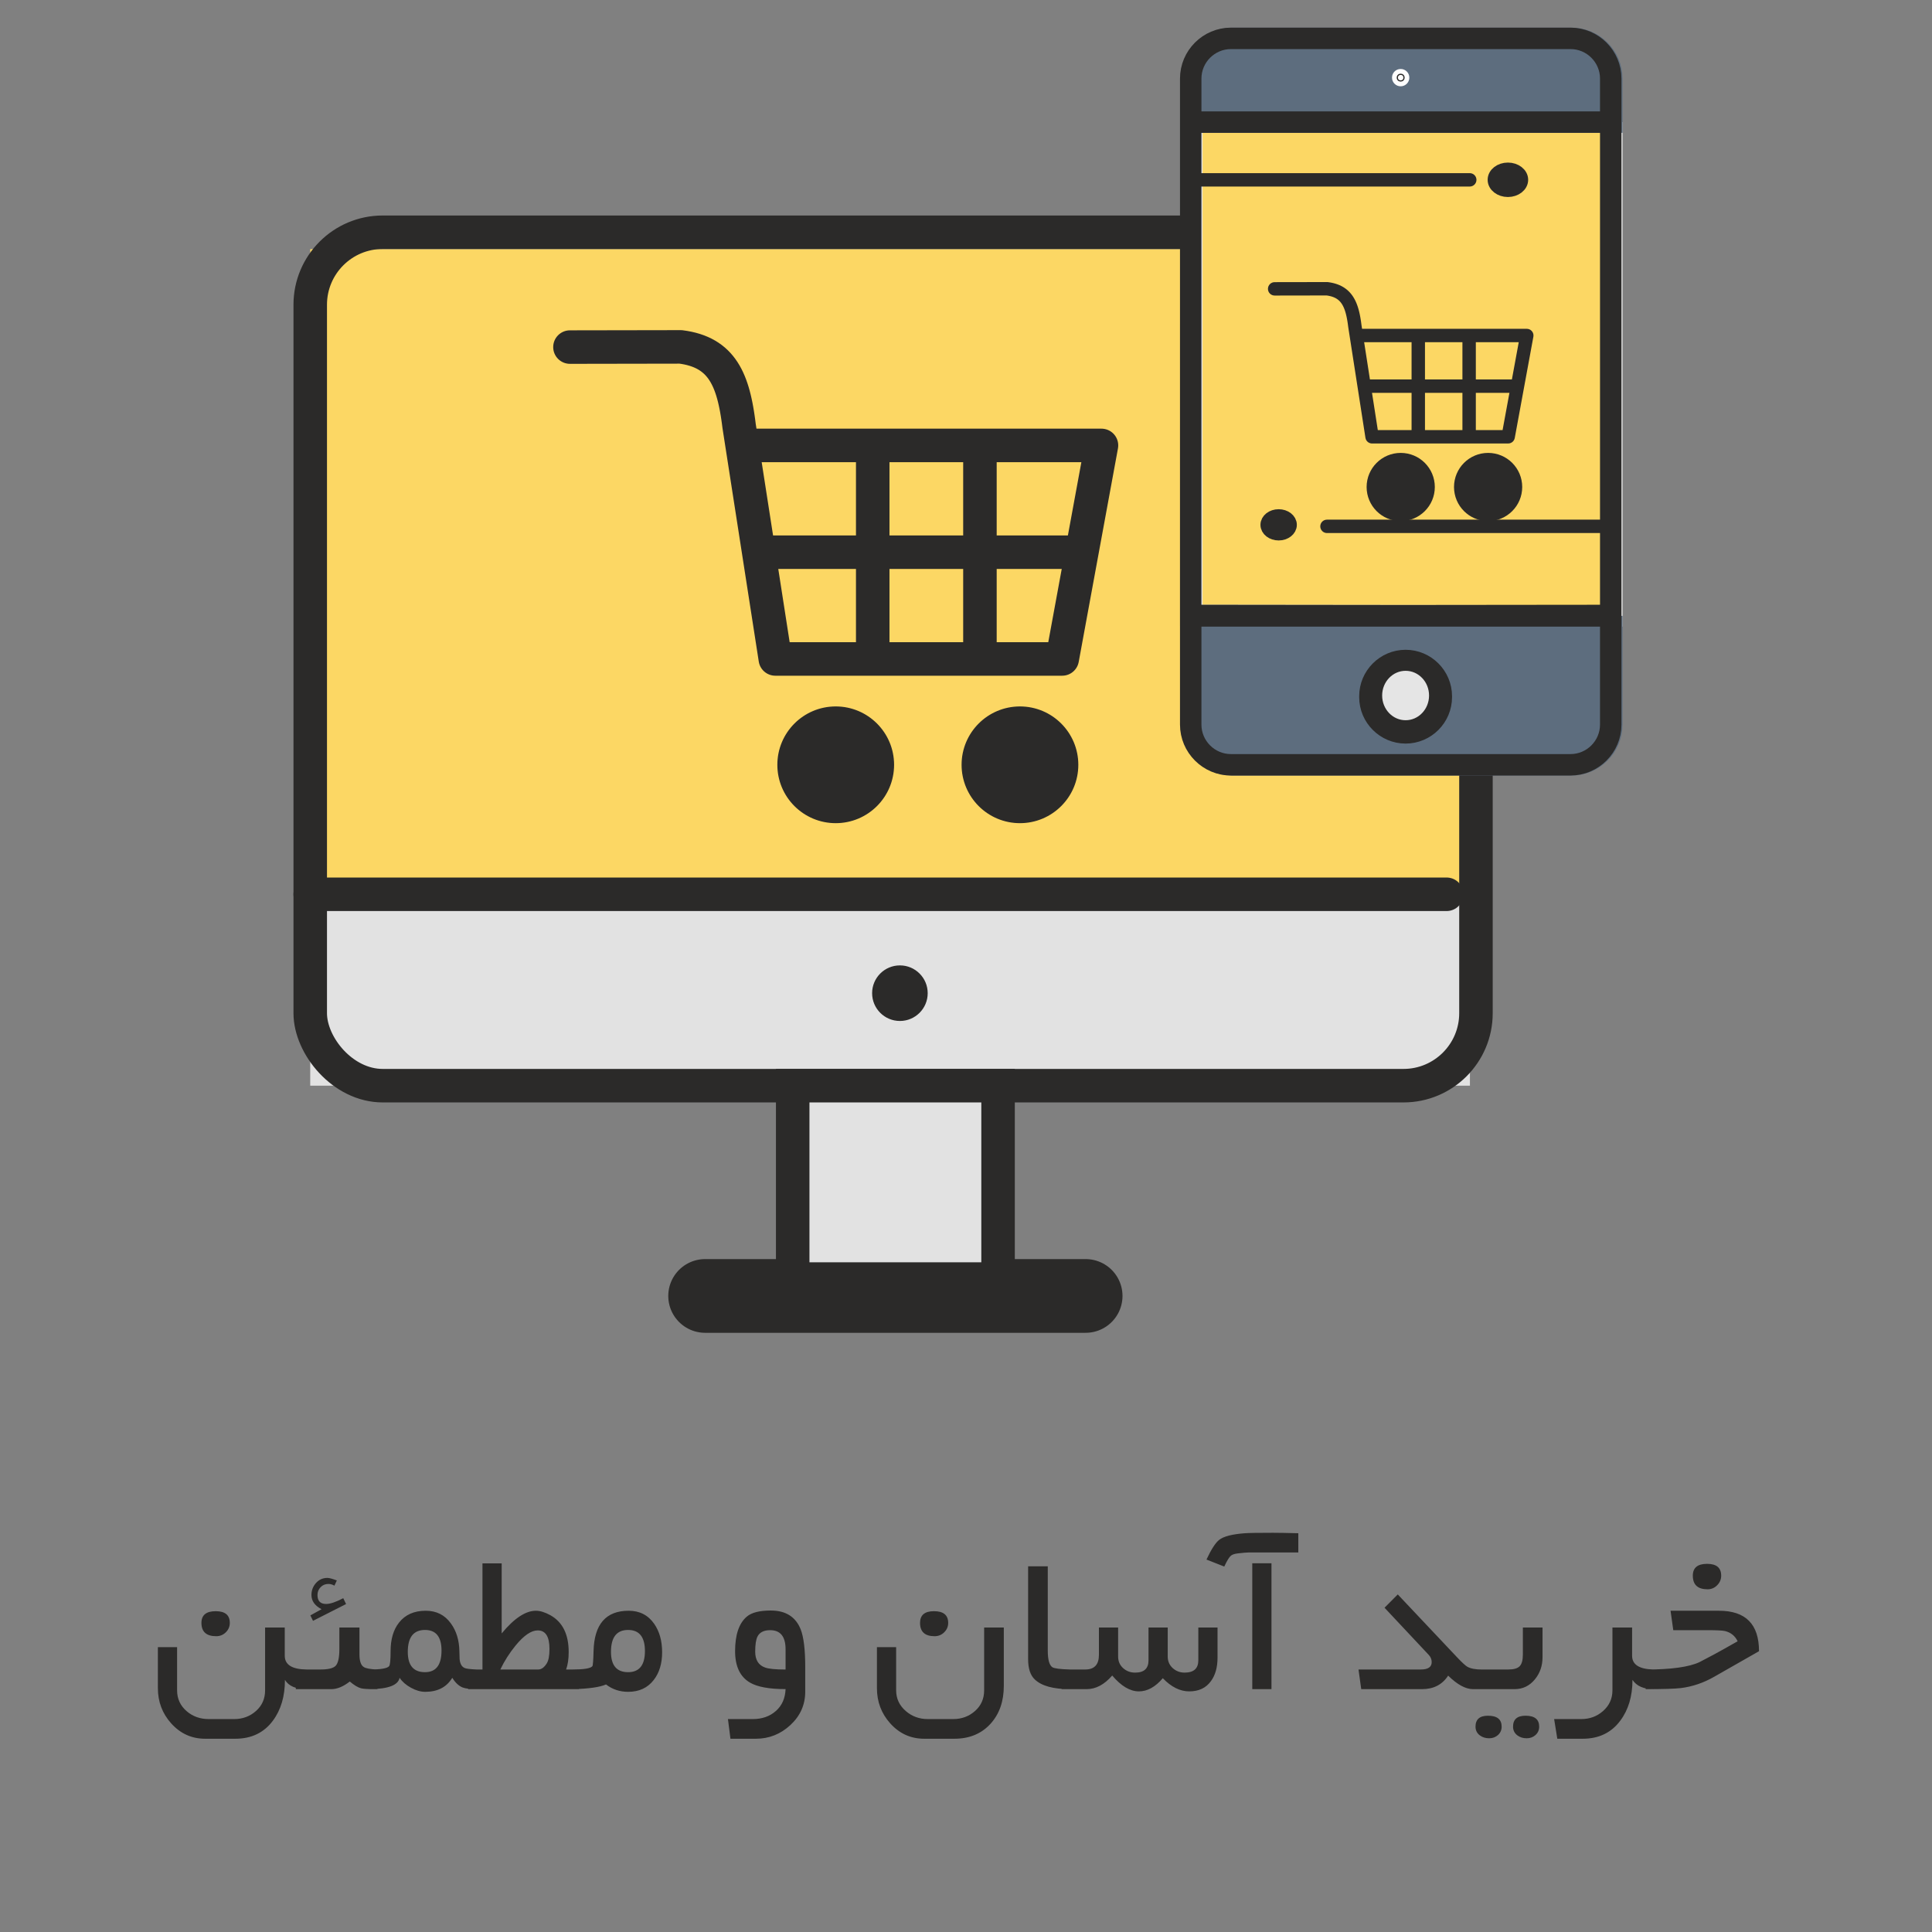 <?xml version="1.0" encoding="UTF-8"?>
<!DOCTYPE svg PUBLIC "-//W3C//DTD SVG 1.0//EN" "http://www.w3.org/TR/2001/REC-SVG-20010904/DTD/svg10.dtd">
<!-- Creator: CorelDRAW 2018 (64-Bit Evaluation Version) -->
<svg xmlns="http://www.w3.org/2000/svg" xml:space="preserve" width="122.052mm" height="122.052mm" version="1.0" shape-rendering="geometricPrecision" text-rendering="geometricPrecision" image-rendering="optimizeQuality" fill-rule="evenodd" clip-rule="evenodd"
viewBox="0 0 992294 992294"
 xmlns:xlink="http://www.w3.org/1999/xlink">
 <rect x="0" y="0" width="992294" height="992294" fill="#808080" stroke="none"/>
 <g id="Layer_x0020_1">
  <rect fill="none" width="992294" height="992294"/>
  <rect fill="#E2E2E2" x="159339" y="459311" width="595633" height="98302"/>
  <rect fill="#FCD764" x="159339" y="127964" width="598728" height="331347"/>
  <rect fill="none" stroke="#2B2A29" stroke-width="17208" stroke-miterlimit="22.926" x="159339" y="119287" width="598728" height="438326" rx="37227" ry="37227"/>
  <g>
   <path fill="#2B2A29" fill-rule="nonzero" d="M292749 186871c-4751,7 -8611,-3838 -8619,-8589 -7,-4751 3838,-8611 8589,-8619l29 17208zm56862 -98l-56862 98 -29 -17208 56862 -98 1097 68 -1067 17140zm-29 -17208c4751,-7 8611,3838 8619,8589 7,4751 -3838,8611 -8589,8619l-29 -17208zm38517 47806l-17003 2642 -38 -274 -266 -2072 -281 -2008 -298 -1934 -318 -1868 -337 -1797 -359 -1720 -380 -1648 -403 -1570 -427 -1493 -451 -1417 -473 -1337 -497 -1255 -520 -1180 -541 -1100 -563 -1026 -585 -953 -605 -882 -631 -820 -654 -759 -686 -706 -723 -661 -765 -618 -814 -580 -872 -545 -943 -513 -1020 -481 -1104 -448 -1196 -411 -1298 -375 -1400 -333 -1509 -286 -1624 -239 2164 -17072 2312 340 2246 428 2180 518 2110 609 2045 704 1976 801 1903 898 1828 996 1752 1093 1667 1188 1578 1275 1487 1359 1397 1437 1303 1510 1210 1572 1122 1632 1032 1683 950 1728 872 1775 799 1811 733 1854 670 1891 612 1923 562 1963 514 1999 470 2033 432 2072 395 2107 365 2145 337 2186 311 2221 290 2263 -38 -274zm38 274c578,4716 -2776,9009 -7493,9587 -4716,578 -9009,-2776 -9587,-7493l17080 -2094zm1572 122125l-18613 -119757 17003 -2642 18613 119757 -8502 9925 -8502 -7283zm17003 -2642c729,4695 -2485,9093 -7180,9823 -4695,729 -9093,-2485 -9823,-7180l17003 -2642zm138854 9925l-147356 0 0 -17208 147356 0 8463 10160 -8463 7048zm0 -17208c4751,0 8604,3853 8604,8604 0,4751 -3853,8604 -8604,8604l0 -17208zm28627 -99515l-20164 109675 -16925 -3112 20164 -109675 8463 -7048 8463 10160zm-16925 -3112c859,-4673 5346,-7766 10019,-6906 4673,859 7766,5346 6906,10019l-16925 -3112zm-176104 -7048l184567 0 0 17208 -184567 0 0 -17208zm0 17208c-4751,0 -8604,-3853 -8604,-8604 0,-4751 3853,-8604 8604,-8604l0 17208z"/>
  </g>
  <line fill="none" stroke="#2B2A29" stroke-width="17208" stroke-miterlimit="22.926" x1="503304" y1="228775" x2="503304" y2= "338450" />
  <line fill="none" stroke="#2B2A29" stroke-width="17208" stroke-miterlimit="22.926" x1="448240" y1="228775" x2="448240" y2= "338450" />
  <line fill="none" stroke="#2B2A29" stroke-width="17208" stroke-miterlimit="22.926" x1="388903" y1="283613" x2="556574" y2= "283613" />
  <circle fill="#2B2A29" stroke="#2B2A29" stroke-width="620" stroke-miterlimit="22.926" cx="429232" cy="392809" r="29668"/>
  <circle fill="#2B2A29" stroke="#2B2A29" stroke-width="620" stroke-miterlimit="22.926" cx="523857" cy="392809" r="29668"/>
  <line fill="none" stroke="#2B2A29" stroke-width="17208" stroke-linecap="round" stroke-miterlimit="22.926" x1="159339" y1="459312" x2="743021" y2= "459312" />
  <circle fill="#2B2A29" stroke="#2B2A29" stroke-width="620" stroke-miterlimit="22.926" cx="462201" cy="510109" r="13962"/>
  <line fill="none" stroke="#2B2A29" stroke-width="37859" stroke-linecap="round" stroke-linejoin="round" stroke-miterlimit="22.926" x1="362156" y1="665609" x2="557596" y2= "665609" />
  <rect fill="#E2E2E2" stroke="#2B2A29" stroke-width="17208" stroke-miterlimit="22.926" x="407138" y="557613" width="105475" height="99318"/>
  <path fill="#FCD764" stroke="#E5E5E5" stroke-width="11013" stroke-miterlimit="22.926" d="M827856 62710l0 253619 -215732 -235 7 -253384c2745,2 5489,1 8234,1l207492 -1z"/>
  <g>
   <path fill="#5D6D7E" d="M827856 316327l0 55839c0,11354 -9289,20642 -20643,20642l-174440 0c-11354,0 -20643,-9289 -20643,-20642l0 -55839 215726 0zm-215726 1l215726 0 -215726 0zm110372 22912l0 0c-10086,0 -18339,8252 -18339,18338l0 489c0,10086 8253,18338 18339,18338l0 0c10087,0 18339,-8252 18339,-18338l0 -489c0,-10086 -8252,-18338 -18339,-18338z"/>
   <path id="1" fill="none" stroke="#5D6D7E" stroke-width="11013" stroke-miterlimit="22.926" d="M827856 316327l0 55839c0,11354 -9289,20642 -20643,20642l-174440 0c-11354,0 -20643,-9289 -20643,-20642l0 -55839m0 1l215726 0m-105354 22912l0 0c-10086,0 -18339,8252 -18339,18338l0 489c0,10086 8253,18338 18339,18338l0 0c10087,0 18339,-8252 18339,-18338l0 -489c0,-10086 -8252,-18338 -18339,-18338z"/>
  </g>
  <path fill="#5D6D7E" stroke="#5D6D7E" stroke-width="11013" stroke-miterlimit="22.926" d="M827856 62710l0 -22363c0,-11354 -9289,-20643 -20643,-20643l-174440 0c-11354,0 -20643,9289 -20643,20643l0 22363 215726 0z"/>
  <g>
   <g>
    <path fill="#2B2A29" fill-rule="nonzero" d="M654677 151799c-1900,2 -3445,-1536 -3447,-3436 -2,-1900 1536,-3445 3436,-3447l11 6883zm26973 -46l-26973 46 -11 -6883 26973 -46 438 28 -427 6855zm-11 -6883c1900,-2 3445,1536 3447,3436 2,1900 -1536,3445 -3436,3447l-11 -6883zm17638 22136l-6802 1057 -15 -110 -126 -989 -135 -960 -143 -928 -152 -895 -163 -864 -172 -829 -183 -795 -196 -762 -208 -727 -219 -689 -233 -655 -244 -618 -257 -583 -268 -546 -282 -512 -295 -480 -306 -446 -320 -415 -336 -389 -353 -363 -371 -338 -393 -318 -418 -298 -447 -278 -479 -261 -516 -243 -558 -226 -599 -207 -646 -186 -693 -164 -744 -141 -796 -117 865 -6828 1071 158 1038 197 1005 239 972 280 937 323 904 366 871 411 835 454 798 499 759 541 718 580 678 620 634 654 594 686 554 720 512 746 472 770 437 795 402 816 369 837 338 857 311 875 285 896 260 912 240 933 220 951 202 969 185 988 172 1007 158 1028 146 1045 137 1067 -15 -110zm15 110c231,1886 -1111,3604 -2998,3835 -1886,231 -3604,-1111 -3835,-2998l6833 -837zm2012 57756l-8829 -56809 6802 -1057 8829 56809 -3401 3970 -3401 -2913zm6802 -1057c291,1878 -994,3638 -2872,3929 -1878,291 -3638,-994 -3929,-2872l6802 -1057zm66500 3970l-69901 0 0 -6883 69901 0 3385 4063 -3385 2820zm0 -6883c1900,0 3441,1541 3441,3441 0,1900 -1541,3441 -3441,3441l0 -6883zm12950 -47963l-9565 52026 -6769 -1244 9565 -52026 3385 -2820 3385 4063zm-6769 -1244c343,-1869 2137,-3106 4007,-2763 1869,343 3106,2137 2763,4007l-6769 -1244zm-84167 -2820l87552 0 0 6883 -87552 0 0 -6883zm0 6883c-1900,0 -3441,-1541 -3441,-3441 0,-1900 1541,-3441 3441,-3441l0 6883z"/>
   </g>
   <line fill="none" stroke="#2B2A29" stroke-width="6883" stroke-miterlimit="22.926" x1="754559" y1="172317" x2="754559" y2= "224343" />
   <line fill="none" stroke="#2B2A29" stroke-width="6883" stroke-miterlimit="22.926" x1="728438" y1="172317" x2="728438" y2= "224343" />
   <line fill="none" stroke="#2B2A29" stroke-width="6883" stroke-miterlimit="22.926" x1="700291" y1="198330" x2="779829" y2= "198330" />
   <circle fill="#2B2A29" stroke="#2B2A29" stroke-width="6883" stroke-miterlimit="22.926" cx="719421" cy="250129" r="14073"/>
   <circle fill="#2B2A29" stroke="#2B2A29" stroke-width="6883" stroke-miterlimit="22.926" cx="764309" cy="250129" r="14073"/>
  </g>
  <g>
   <path fill="#2B2A29" fill-rule="nonzero" d="M614455 95812c-1900,0 -3441,-1541 -3441,-3441 0,-1900 1541,-3441 3441,-3441l0 6883zm140426 0l-140426 0 0 -6883 140426 0 0 6883zm0 -6883c1900,0 3441,1541 3441,3441 0,1900 -1541,3441 -3441,3441l0 -6883z"/>
  </g>
  <g>
   <path fill="#2B2A29" fill-rule="nonzero" d="M681544 273778c-1900,0 -3441,-1541 -3441,-3441 0,-1900 1541,-3441 3441,-3441l0 6883zm140427 0l-140427 0 0 -6883 140427 0 0 6883zm0 -6883c1900,0 3441,1541 3441,3441 0,1900 -1541,3441 -3441,3441l0 -6883z"/>
  </g>
  <path fill="none" stroke="#2B2A29" stroke-width="11013" stroke-miterlimit="22.926" d="M827287 316328l0 55838c0,11354 -9289,20642 -20642,20642l-174441 0c-11354,0 -20642,-9289 -20642,-20642l0 -55839m0 1l215725 0m-105353 22912l-1 0c-10086,0 -18338,8252 -18338,18338l0 489c0,10086 8252,18338 18338,18338l1 0c10086,0 18338,-8252 18338,-18338l0 -489c0,-10086 -8252,-18338 -18338,-18338zm105353 -276531l0 -22363c0,-11354 -9289,-20643 -20642,-20643l-174441 0c-11353,0 -20642,9289 -20642,20643l0 22363 -7 253384 111256 121 104476 -107 0 -253398 0 0zm-215468 0l215468 0 -207492 1c-2659,0 -5318,2 -7976,-1z"/>
  <ellipse fill="#2B2A29" stroke="#2B2A29" stroke-width="6883" stroke-miterlimit="22.926" cx="774475" cy="92342" rx="6965" ry="5404"/>
  <ellipse fill="#2B2A29" stroke="#2B2A29" stroke-width="6883" stroke-miterlimit="22.926" cx="656728" cy="269559" rx="5903" ry="4581"/>
  <ellipse fill="#E5E5E5" stroke="#2B2A29" stroke-width="6883" stroke-miterlimit="22.926" cx="721931" cy="357225" rx="15488" ry="16133"/>
  <circle fill="#FEFEFE" stroke="#FEFEFE" stroke-width="620" stroke-miterlimit="22.926" cx="719398" cy="39872" r="4141"/>
  <circle fill="#FEFEFE" stroke="#2B2A29" stroke-width="620" stroke-miterlimit="22.926" cx="719398" cy="39872" r="1715"/>
  <path fill="#2B2A29" fill-rule="nonzero" d="M118031 833527c0,1893 -689,3499 -2046,4837 -1357,1339 -3002,2008 -4933,2008 -5067,0 -7591,-2276 -7591,-6846 0,-3996 2447,-6004 7323,-6004 4838,0 7247,2008 7247,6004zm39465 34035c-5526,0 -9235,-1587 -11147,-4761 0,8433 -2065,15430 -6215,20994 -4589,6157 -11013,9236 -19273,9236l-15507 0c-6922,0 -12715,-2639 -17438,-7897 -4550,-5067 -6826,-11110 -6826,-18089l0 -21052 9867 0 0 22161c0,4341 1644,7916 4933,10746 3136,2697 6922,4035 11339,4035l13002 0c4379,0 8127,-1376 11243,-4150 3117,-2753 4685,-6310 4685,-10631l0 -32237 10096 0 0 14493c0,4627 3748,6979 11243,7055l0 10096zm20249 -43710l-16980 8624 -1357 -2792 5736 -3174c-3461,-1816 -5181,-4245 -5181,-7304 0,-2372 784,-4417 2333,-6157 1549,-1740 3518,-2620 5870,-2620 937,0 2543,440 4837,1300l-1242 2677c-1052,-593 -2085,-880 -3059,-880 -1607,0 -2964,554 -4035,1663 -1071,1109 -1606,2447 -1606,4015 0,3078 1491,4608 4454,4608 2104,0 5029,-994 8776,-2964l1454 3002zm16080 43710l-1625 0c-3461,0 -5717,-153 -6769,-440 -1606,-420 -3537,-1587 -5774,-3480 -3366,2620 -6520,3920 -9465,3920l-18260 0 0 -10076c1089,0 3385,-20 6884,-20l5201 0c4321,76 7112,-573 8393,-1912 1262,-1357 1893,-4207 1893,-8566l0 -10134c0,-631 0,-1033 0,-1224l0 287 10325 0 0 13824c0,3365 726,5507 2180,6443 1051,708 3403,1148 7017,1301l0 10076zm50899 0c-3327,0 -5717,-306 -7228,-898 -1931,-823 -3671,-2467 -5201,-4933 -2887,4799 -7515,7208 -13901,7208 -2352,0 -4799,-707 -7362,-2122 -2562,-1415 -4493,-3117 -5793,-5086 -746,3805 -5850,5755 -15296,5832l0 -10096c5583,0 8891,-554 9885,-1682 516,-554 784,-3136 784,-7725 0,-6119 1434,-11014 4321,-14666 3174,-4072 7763,-6099 13748,-6099 5450,0 9751,2161 12887,6501 2811,3844 4264,8585 4379,14264 38,2123 76,3499 115,4092 229,2428 1109,3958 2677,4589 746,324 2753,573 5985,726l0 10096zm-17954 -19809c0,-7055 -2830,-10593 -8489,-10593 -5889,0 -8834,3747 -8834,11262 0,6941 2945,10421 8834,10421 5659,0 8489,-3691 8489,-11090zm70613 19809l-56923 0 0 -10096 7343 0 0 -54493 9866 0 0 35966c6424,-7763 12276,-11645 17572,-11645 2160,0 4646,765 7437,2294 6272,3499 9407,9809 9407,18930 0,3537 -440,6520 -1319,8948l6615 0 0 10096zm-15163 -20669c0,-6329 -2008,-9503 -6042,-9503 -3327,0 -7113,2581 -11358,7763 -3174,3882 -5775,7993 -7840,12314l19485 0c1587,0 3059,-1051 4359,-3136 937,-1491 1396,-3958 1396,-7437zm57859 1720c0,5793 -1433,10536 -4302,14226 -3136,4072 -7515,6099 -13155,6099 -4302,0 -8088,-1262 -11358,-3785 -3250,1415 -8949,2218 -17075,2409l0 -10096c5737,0 9082,-554 10058,-1682 287,-363 497,-2945 611,-7725 345,-13843 6348,-20765 18050,-20765 5602,0 9962,2237 13098,6711 2715,3920 4072,8796 4072,14608zm-8833 -593c0,-7246 -2887,-10860 -8643,-10860 -5870,0 -8795,3747 -8795,11262 0,6941 2925,10421 8795,10421 5756,0 8643,-3614 8643,-10823zm82333 20823c0,6711 -2524,12428 -7590,17132 -5067,4704 -10995,7056 -17745,7056l-13078 0 -1281 -10096 12734 0c4780,0 8738,-1376 11874,-4150 3136,-2753 4799,-6501 4991,-11243 -8394,0 -14513,-1128 -18318,-3365 -5067,-2983 -7610,-8355 -7610,-16119 0,-8433 2007,-14341 6003,-17744 2448,-2085 6559,-3136 12314,-3136 7667,0 12773,3212 15354,9637 1567,3997 2351,10440 2351,19369l0 12659zm-10095 -11358l0 -10363c0,-6559 -2639,-9847 -7916,-9847 -3212,0 -5392,1089 -6501,3250 -785,1567 -1185,4149 -1185,7782 0,4245 1702,6979 5105,8164 1836,669 5335,1014 10498,1014zm83519 -23959c0,1893 -689,3499 -2046,4837 -1358,1339 -3002,2008 -4933,2008 -4990,0 -7476,-2276 -7476,-6846 0,-3996 2389,-6004 7151,-6004 4876,0 7304,2008 7304,6004zm28566 32390c0,7878 -2237,14322 -6730,19332 -4666,5181 -10880,7782 -18643,7782l-15526 0c-6922,0 -12715,-2639 -17438,-7897 -4550,-5067 -6826,-11110 -6826,-18089l0 -21052 9867 0 0 22161c0,4264 1663,7820 4990,10689 3174,2734 6941,4092 11281,4092l13002 0c4378,0 8126,-1376 11242,-4150 3117,-2753 4685,-6310 4685,-10631l0 -32237 10096 0 0 30000zm33940 1645c-8509,0 -14513,-1645 -17974,-4933 -2314,-2122 -3480,-5621 -3480,-10478l0 -47687 10096 0 0 43270c0,4666 784,7515 2351,8567 976,631 3977,1033 9006,1166l0 10096zm75832 -16176c0,5010 -1147,9045 -3422,12104 -2524,3480 -6233,5220 -11090,5220 -4723,0 -9274,-2256 -13595,-6768 -3843,4512 -7935,6768 -12276,6768 -4550,0 -9120,-2715 -13709,-8146 -4035,4666 -8413,6998 -13155,6998l-12830 0 0 -10096 12141 0c4685,0 7018,-2505 7018,-7515l0 -14054 9866 0 0 14933c0,2410 860,4398 2563,5928 1702,1549 3767,2314 6195,2314 4569,0 6845,-2103 6845,-6310l0 -16865 9867 0 0 14933c0,2372 841,4341 2543,5909 1702,1549 3747,2333 6119,2333 4703,0 7055,-2103 7055,-6310l0 -16865 9866 0 0 15488zm41492 -54035l-25259 0c-1128,0 -3098,172 -5889,498 -1568,191 -2715,573 -3423,1128 -899,707 -2046,2581 -3461,5622l-9140 -3595c2428,-5201 4589,-8566 6501,-10096 2276,-1797 6673,-2945 13213,-3422 1989,-154 6788,-230 14398,-230 2849,0 7189,76 13059,230l0 9866zm-13786 70211l-9866 0 0 -64647 9866 0 0 64647zm108108 0l-4589 0c-3805,0 -8069,-2314 -12772,-6941 -3021,4627 -7476,6941 -13385,6941l-31263 0 -1396 -10096 32046 0c3690,0 5545,-1262 5545,-3805 0,-1415 -535,-2658 -1567,-3748l-22659 -24168 6807 -6826 30306 32123c2638,2792 4455,4474 5430,5028 1683,937 4188,1415 7495,1415l0 10076zm31110 -16424c0,4378 -1281,8145 -3863,11320 -2753,3403 -6252,5105 -10516,5105l-21530 0 0 -10096 18376 0c2791,0 4741,-573 5812,-1702 1090,-1147 1625,-3154 1625,-6023l0 -13844 10096 0 0 15240zm-1721 35698c0,1720 -631,3154 -1874,4283 -1262,1128 -2772,1682 -4531,1682 -1874,0 -3480,-497 -4819,-1511 -1472,-1128 -2199,-2620 -2199,-4454 0,-3748 2141,-5622 6406,-5622 4685,0 7017,1874 7017,5622zm-19273 0c0,1720 -631,3154 -1874,4283 -1262,1128 -2772,1682 -4532,1682 -1874,0 -3480,-497 -4819,-1511 -1472,-1128 -2198,-2620 -2198,-4454 0,-3748 2141,-5622 6405,-5622 4685,0 7018,1874 7018,5622zm78012 -19274c-5086,0 -8700,-1587 -10822,-4761 0,8433 -2103,15430 -6291,20994 -4589,6157 -11013,9236 -19235,9236l-13079 0 -1625 -10096 13901 0c4341,0 8069,-1358 11167,-4092 3250,-2830 4876,-6406 4876,-10689l0 -32257 10096 0 0 14513c0,4550 3671,6902 11013,7055l0 10096zm34742 -58299c0,1912 -688,3557 -2065,4933 -1376,1396 -3021,2084 -4914,2084 -5067,0 -7591,-2333 -7591,-7017 0,-4034 2448,-6061 7324,-6061 4837,0 7246,2027 7246,6061zm19427 38815l-23079 13154c-5411,3098 -11089,5029 -17037,5775 -2945,363 -8967,554 -18088,554l0 -10076c13040,0 22237,-1281 27629,-3805 402,-192 2830,-1472 7266,-3824 2772,-1492 6884,-3786 12333,-6884 -1319,-2753 -3480,-4512 -6501,-5258 -1300,-287 -4283,-440 -8910,-440l-17649 0 -1396 -9981 24876 0c13709,0 20554,6922 20554,20785z"/>
 </g>
</svg>
